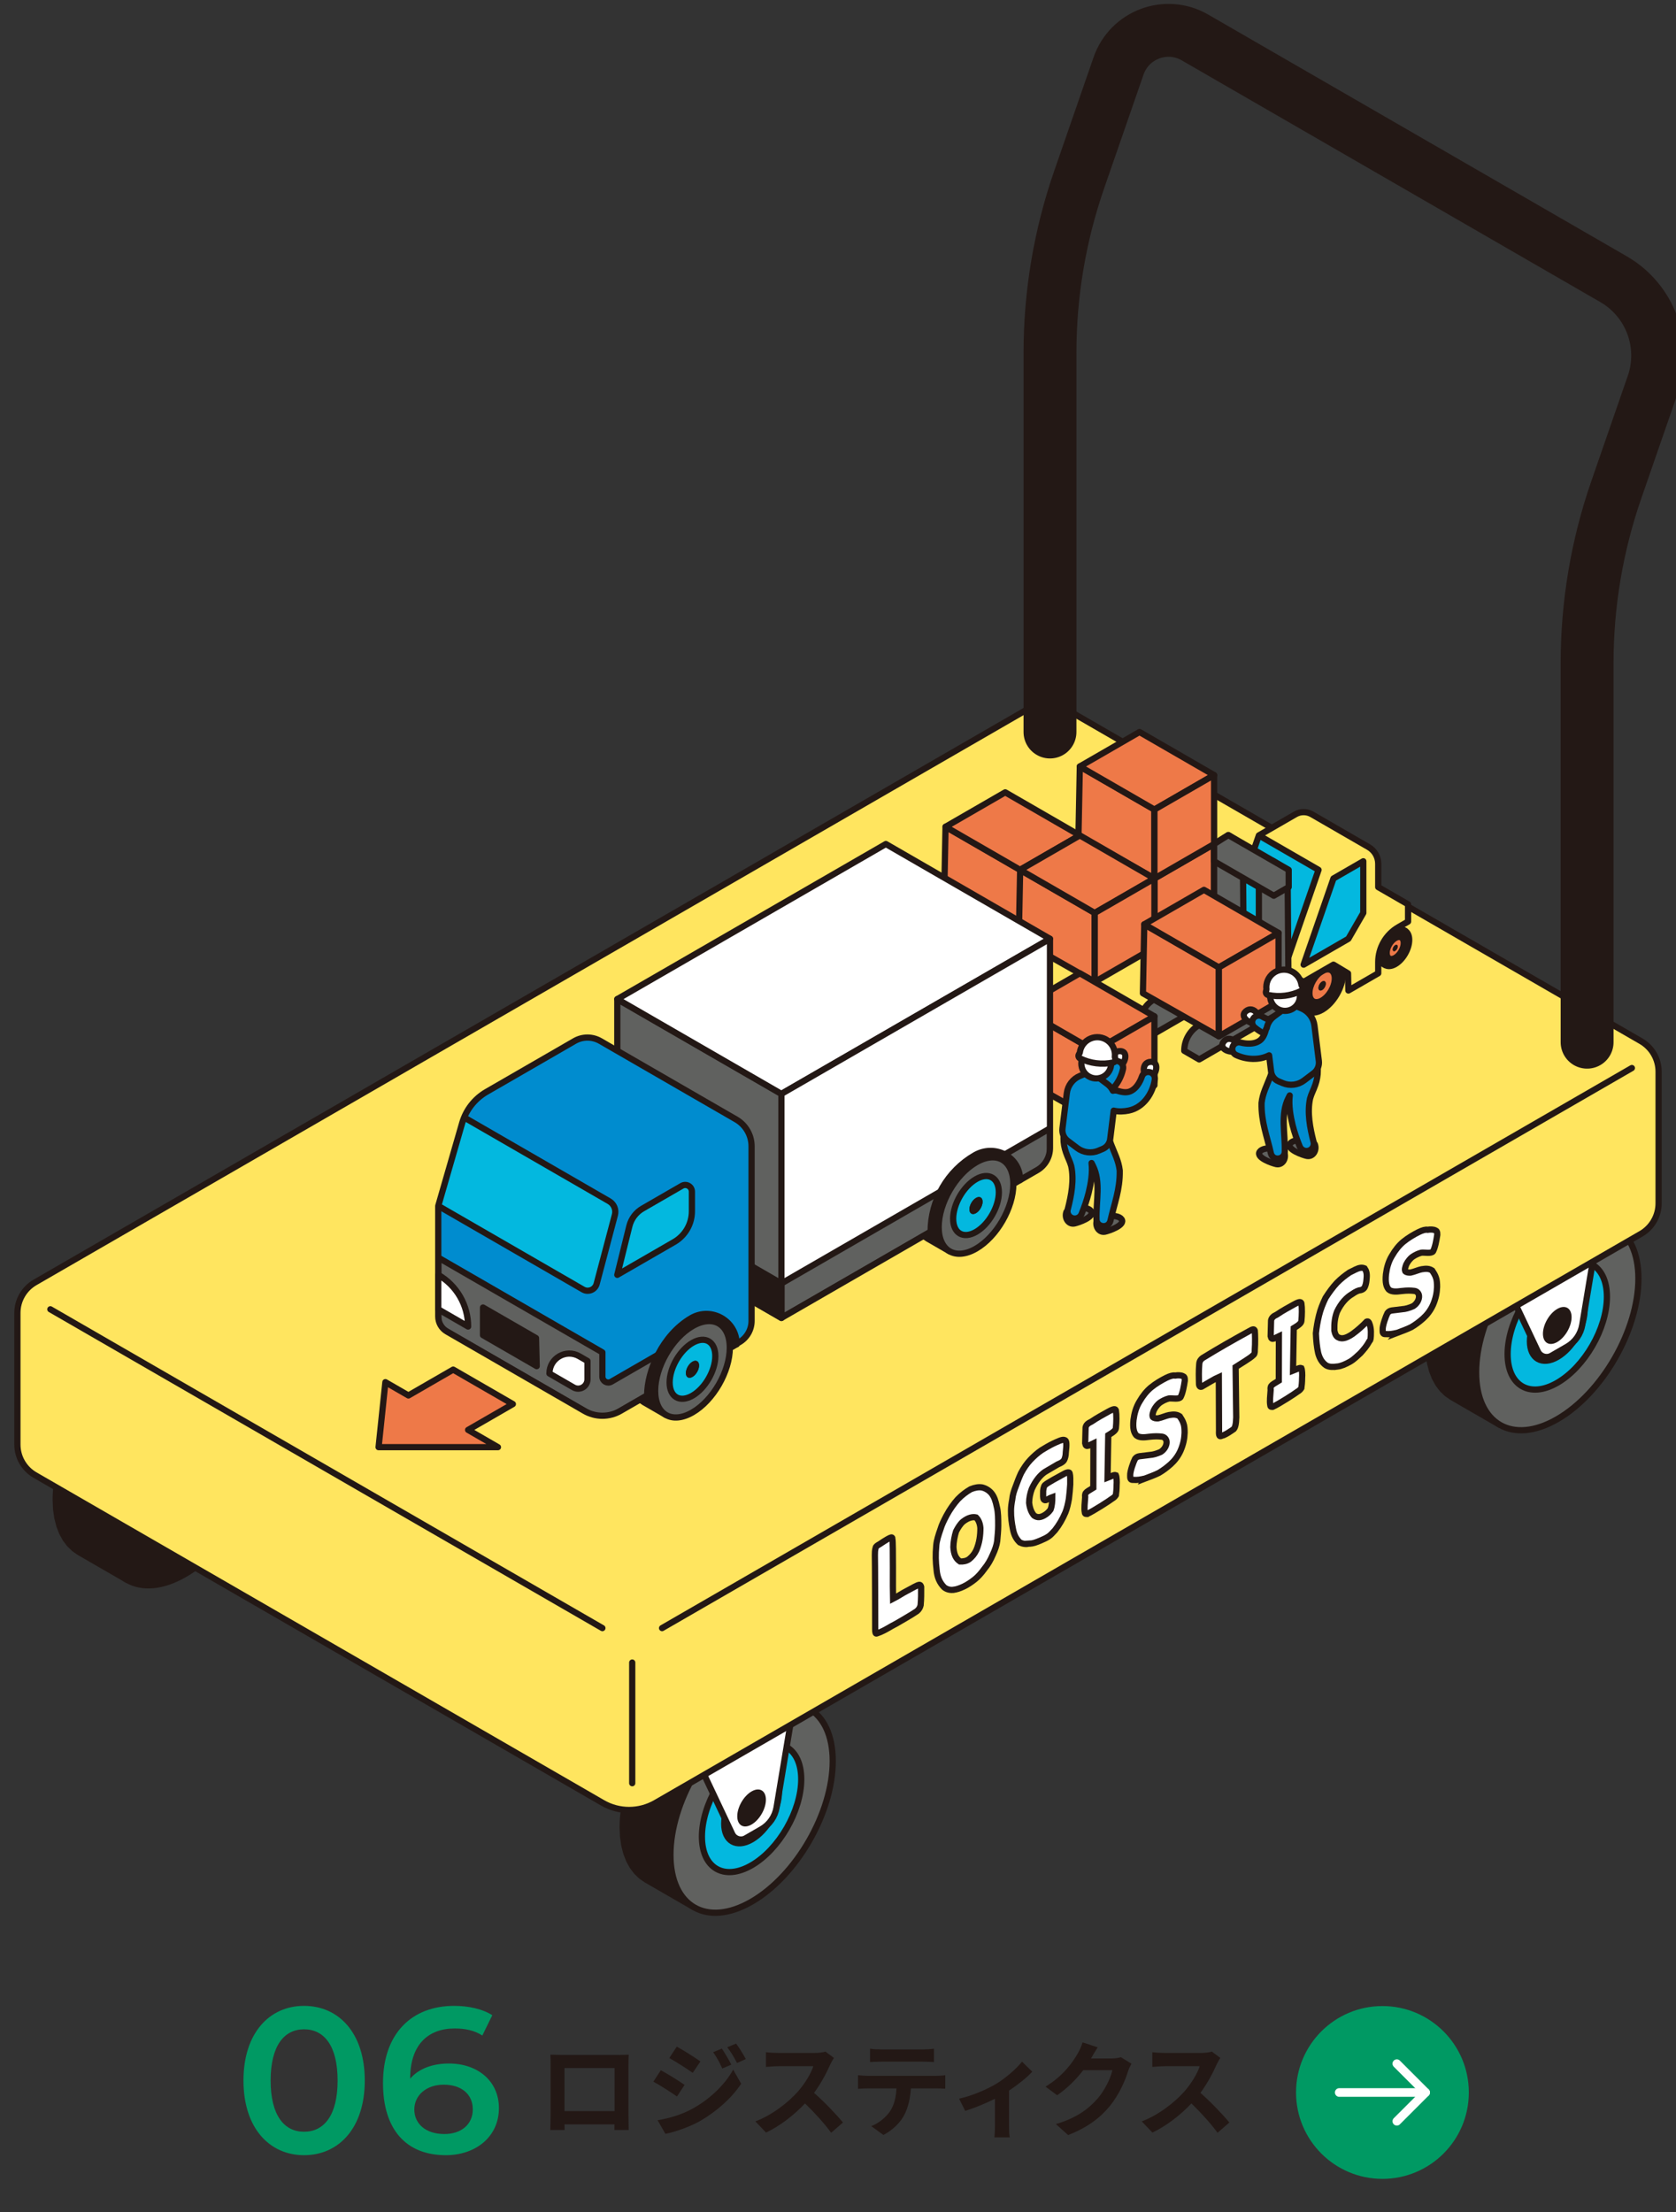 <?xml version="1.0" encoding="UTF-8"?>
<svg id="g-menu" xmlns="http://www.w3.org/2000/svg" width="388" height="512" xmlns:xlink="http://www.w3.org/1999/xlink" viewBox="0 0 388 512">
  <rect x="0" y="0" width="388" height="512" fill="#333333" stroke="none"/>
  <defs>
    <style>
      .cls-1, .cls-2, .cls-3, .cls-4, .cls-5, .cls-6, .cls-7, .cls-8, .cls-9, .cls-10, .cls-11, .cls-12, .cls-13, .cls-14, .cls-15, .cls-16, .cls-17, .cls-18, .cls-19, .cls-20, .cls-21 {
        stroke: #231815;
      }

      .cls-1, .cls-2, .cls-3, .cls-4, .cls-5, .cls-6, .cls-8, .cls-22, .cls-11, .cls-12, .cls-13, .cls-14, .cls-16, .cls-17, .cls-18, .cls-19, .cls-20, .cls-21 {
        stroke-linecap: round;
        stroke-linejoin: round;
      }

      .cls-1, .cls-2, .cls-22, .cls-11, .cls-20 {
        fill: none;
      }

      .cls-1, .cls-3, .cls-4, .cls-5, .cls-6, .cls-8, .cls-9, .cls-10, .cls-11, .cls-12, .cls-13, .cls-14, .cls-15, .cls-17, .cls-21 {
        stroke-width: 1.44px;
      }

      .cls-2, .cls-16, .cls-18, .cls-19 {
        stroke-width: 1.441px;
      }

      .cls-23 {
        clip-path: url(#clippath);
      }

      .cls-3, .cls-4, .cls-5 {
        clip-rule: evenodd;
      }

      .cls-3, .cls-24, .cls-25, .cls-21 {
        fill: #008ccf;
      }

      .cls-4, .cls-26, .cls-19 {
        fill: #ffe55f;
      }

      .cls-5, .cls-7, .cls-12, .cls-27, .cls-18 {
        fill: #fff;
      }

      .cls-6, .cls-8, .cls-9, .cls-10, .cls-11, .cls-12, .cls-28, .cls-26, .cls-27, .cls-24, .cls-13, .cls-15, .cls-17 {
        fill-rule: evenodd;
      }

      .cls-6, .cls-15 {
        fill: #03b8df;
      }

      .cls-7 {
        stroke-width: 1.44px;
      }

      .cls-8, .cls-9, .cls-14 {
        fill: #60615f;
      }

      .cls-29 {
        clip-path: url(#clippath-1);
      }

      .cls-30 {
        clip-path: url(#clippath-2);
      }

      .cls-22 {
        stroke: #fff;
        stroke-width: 2px;
      }

      .cls-9, .cls-10, .cls-15 {
        stroke-miterlimit: 10;
      }

      .cls-10, .cls-28, .cls-16, .cls-31, .cls-17 {
        fill: #231815;
      }

      .cls-28, .cls-31, .cls-32, .cls-25 {
        stroke-width: 0px;
      }

      .cls-13 {
        fill: #ee7948;
      }

      .cls-32 {
        fill: #009963;
      }

      .cls-20 {
        stroke-width: 12.242px;
      }
    </style>
    <clipPath id="clippath">
      <path class="cls-4" d="m284.523,217.302l17.27,9.972,6.908-3.989,3.373,2.023.081,3.961,6.908-3.989v-2.564c0-3.35,1.787-6.445,4.688-8.12l2.22-1.282v-3.989s-6.908-3.989-6.908-3.989v-5.387c0-1.603-.855-3.084-2.243-3.885l-13.126-7.579c-1.176-.679-2.626-.679-3.802,0l-8.461,4.885-6.908,19.944v3.989Z"/>
    </clipPath>
    <clipPath id="clippath-1">
      <path class="cls-3" d="m103.47,308.209l31.817,18.371c2.578,1.489,5.754,1.489,8.332,0l6.196-3.578h0c0-5.649,3.454-13.96,10.228-17.92h0c4.665-2.693,10.496.673,10.496,6.059v-.106s.592-.342.592-.342c1.771-1.023,2.862-2.912,2.862-4.957v-40.406c0-2.57-1.371-4.945-3.597-6.23l-31.407-18.134c-1.851-1.069-4.131-1.069-5.982,0l-20.369,11.761c-2.741,1.583-4.763,4.166-5.641,7.207l-5.54,19.192v25.599c0,1.437.767,2.765,2.011,3.484Z"/>
    </clipPath>
    <clipPath id="clippath-2">
      <path class="cls-5" d="m180.902,253.2v51.853l34.54-19.944v0c0-7.309,3.899-14.062,10.228-17.717,4.665-2.693,10.496.364,10.496,5.751v-0l3.921-2.264c1.848-1.067,2.987-3.039,2.987-5.173v-48.404l-62.173,35.898Z"/>
    </clipPath>
  </defs>
  <g>
    <g>
      <g>
        <polyline class="cls-17" points="162.937 390.41 161.97 390.995 161.016 391.632 160.074 392.31 159.149 393.036 158.24 393.801 157.348 394.609 156.478 395.455 155.622 396.335 154.791 397.25 153.981 398.199 153.194 399.174 152.432 400.179 151.697 401.209 150.985 402.262 150.304 403.337 149.653 404.432 149.031 405.546 148.44 406.671 147.882 407.815 147.357 408.967 146.87 410.129 146.417 411.3 146.003 412.473 145.625 413.653 145.289 414.829 144.995 416.009 144.743 417.185 144.532 418.356 144.367 419.517 144.247 420.673 144.175 421.816 144.151 422.945 144.247 425.109 144.532 427.099 144.995 428.909 145.625 430.538 146.417 431.979 147.357 433.222 148.44 434.269 149.653 435.109 160.71 441.493 187.278 395.476 176.221 389.092 174.885 388.462 173.439 388.048 171.89 387.859 170.248 387.892 168.522 388.159 166.722 388.663 164.858 389.413 162.937 390.41"/>
        <path class="cls-9" d="m173.994,396.794c-10.376,5.991-18.786,20.556-18.786,32.535,0,11.981,8.41,16.838,18.786,10.85,10.376-5.991,18.786-20.559,18.786-32.541,0-11.978-8.41-16.835-18.786-10.844"/>
        <path class="cls-15" d="m173.994,405.213c-6.348,3.665-11.495,12.579-11.495,19.908s5.147,10.301,11.495,6.636c6.348-3.665,11.495-12.579,11.495-19.908s-5.147-10.301-11.495-6.636Z"/>
        <path class="cls-15" d="m173.994,411.173c-3.497,2.02-6.333,6.93-6.333,10.967s2.836,5.676,6.333,3.656c3.497-2.017,6.333-6.93,6.333-10.967s-2.836-5.676-6.333-3.656"/>
        <path class="cls-28" d="m173.994,414.655c-1.831,1.059-3.317,3.629-3.317,5.745s1.486,2.971,3.317,1.915c1.831-1.056,3.317-3.629,3.317-5.745s-1.486-2.971-3.317-1.915"/>
      </g>
      <path class="cls-12" d="m172.649,425.491l3.63-2.096c1.865-1.077,3.15-2.932,3.503-5.056l4.574-27.528-24.178,13.96,9.322,19.735c.56,1.186,2.014,1.64,3.15.984Z"/>
      <path class="cls-28" d="m173.994,414.655c-1.831,1.059-3.317,3.629-3.317,5.745s1.486,2.971,3.317,1.915c1.831-1.056,3.317-3.629,3.317-5.745s-1.486-2.971-3.317-1.915"/>
    </g>
    <g>
      <g>
        <polyline class="cls-17" points="31.684 314.624 30.717 315.21 29.763 315.846 28.82 316.524 27.896 317.251 26.987 318.016 26.095 318.823 25.225 319.67 24.369 320.549 23.538 321.464 22.728 322.413 21.941 323.388 21.179 324.394 20.444 325.423 19.732 326.477 19.051 327.551 18.4 328.647 17.778 329.76 17.187 330.886 16.629 332.029 16.104 333.182 15.617 334.343 15.164 335.514 14.75 336.687 14.372 337.867 14.036 339.044 13.741 340.223 13.489 341.4 13.279 342.57 13.114 343.732 12.994 344.887 12.922 346.031 12.898 347.159 12.994 349.323 13.279 351.313 13.741 353.123 14.372 354.753 15.164 356.193 16.104 357.436 17.187 358.483 18.4 359.324 29.457 365.708 56.025 319.691 44.968 313.307 43.632 312.676 42.185 312.262 40.637 312.073 38.995 312.106 37.269 312.373 35.468 312.878 33.605 313.628 31.684 314.624"/>
        <path class="cls-10" d="m42.741,321.008c-10.376,5.991-18.786,20.556-18.786,32.535,0,11.981,8.41,16.838,18.786,10.85,10.376-5.991,18.786-20.559,18.786-32.541,0-11.978-8.41-16.835-18.786-10.844"/>
        <path class="cls-15" d="m42.741,329.427c-6.348,3.665-11.495,12.579-11.495,19.908s5.147,10.301,11.495,6.636c6.348-3.665,11.495-12.579,11.495-19.908s-5.147-10.301-11.495-6.636Z"/>
        <path class="cls-15" d="m42.741,335.388c-3.497,2.02-6.333,6.93-6.333,10.967s2.836,5.676,6.333,3.656c3.497-2.017,6.333-6.93,6.333-10.967s-2.836-5.676-6.333-3.656"/>
        <path class="cls-28" d="m42.741,338.869c-1.831,1.059-3.317,3.629-3.317,5.745s1.486,2.971,3.317,1.915c1.831-1.056,3.317-3.629,3.317-5.745s-1.486-2.971-3.317-1.915"/>
      </g>
      <path class="cls-12" d="m41.396,349.706l3.63-2.096c1.865-1.077,3.15-2.932,3.503-5.056l4.574-27.528-24.178,13.96,9.322,19.735c.56,1.186,2.014,1.64,3.15.984Z"/>
      <path class="cls-28" d="m42.741,338.869c-1.831,1.059-3.317,3.629-3.317,5.745s1.486,2.971,3.317,1.915c1.831-1.056,3.317-3.629,3.317-5.745s-1.486-2.971-3.317-1.915"/>
    </g>
    <g>
      <g>
        <polyline class="cls-17" points="349.455 278.726 348.488 279.311 347.534 279.947 346.591 280.626 345.667 281.352 344.757 282.117 343.866 282.925 342.996 283.771 342.14 284.651 341.309 285.566 340.498 286.514 339.712 287.49 338.95 288.495 338.214 289.525 337.503 290.578 336.822 291.653 336.17 292.748 335.549 293.862 334.958 294.987 334.4 296.131 333.874 297.283 333.388 298.445 332.935 299.615 332.521 300.789 332.143 301.969 331.806 303.145 331.512 304.325 331.26 305.501 331.05 306.672 330.885 307.833 330.765 308.989 330.693 310.132 330.669 311.261 330.765 313.425 331.05 315.415 331.512 317.225 332.143 318.854 332.935 320.295 333.874 321.538 334.958 322.585 336.17 323.425 347.227 329.809 373.796 283.792 362.739 277.408 361.403 276.778 359.956 276.364 358.408 276.175 356.766 276.208 355.04 276.475 353.239 276.979 351.375 277.729 349.455 278.726"/>
        <path class="cls-9" d="m360.512,285.11c-10.376,5.991-18.786,20.556-18.786,32.535,0,11.981,8.41,16.838,18.786,10.85,10.376-5.991,18.786-20.559,18.786-32.541,0-11.978-8.41-16.835-18.786-10.844"/>
        <path class="cls-15" d="m360.512,293.529c-6.348,3.665-11.495,12.579-11.495,19.908s5.147,10.301,11.495,6.636c6.348-3.665,11.495-12.579,11.495-19.908s-5.147-10.301-11.495-6.636Z"/>
        <path class="cls-15" d="m360.512,299.489c-3.497,2.02-6.333,6.93-6.333,10.967s2.836,5.676,6.333,3.656c3.497-2.017,6.333-6.93,6.333-10.967s-2.836-5.676-6.333-3.656"/>
        <path class="cls-28" d="m360.512,302.971c-1.831,1.059-3.317,3.629-3.317,5.745s1.486,2.971,3.317,1.915c1.831-1.056,3.317-3.629,3.317-5.745s-1.486-2.971-3.317-1.915"/>
      </g>
      <path class="cls-12" d="m359.167,313.807l3.63-2.096c1.865-1.077,3.15-2.932,3.503-5.056l4.574-27.528-24.178,13.96,9.322,19.735c.56,1.186,2.014,1.64,3.15.984Z"/>
      <path class="cls-28" d="m360.512,302.971c-1.831,1.059-3.317,3.629-3.317,5.745s1.486,2.971,3.317,1.915c1.831-1.056,3.317-3.629,3.317-5.745s-1.486-2.971-3.317-1.915"/>
    </g>
    <path class="cls-19" d="m4.028,303.902v30.463c0,2.916,1.555,5.61,4.081,7.068l131.413,75.878c3.788,2.187,8.455,2.187,12.243,0l228.126-131.72c2.525-1.458,4.081-4.152,4.081-7.068v-30.463c0-2.916-1.555-5.61-4.081-7.068l-133.454-77.056c-2.525-1.458-5.637-1.458-8.162,0L8.109,296.834c-2.525,1.458-4.081,4.152-4.081,7.068Z"/>
    <g>
      <polygon class="cls-13" points="218.583 207.34 236.166 217.302 236.166 201.347 218.896 191.375 218.583 207.34"/>
      <polygon class="cls-13" points="218.896 191.375 236.166 201.347 249.983 193.369 232.712 183.398 218.896 191.375"/>
      <polygon class="cls-13" points="249.983 193.369 236.166 201.347 236.166 217.302 249.983 209.324 249.983 193.369"/>
    </g>
    <line class="cls-2" x1="11.654" y1="303.059" x2="139.454" y2="376.85"/>
    <line class="cls-2" x1="146.362" y1="384.828" x2="146.362" y2="412.749"/>
    <line class="cls-2" x1="153.27" y1="376.85" x2="377.782" y2="247.217"/>
    <g>
      <path class="cls-7" d="m206.257,376.487c-1.121.648-2.171,1.254-3.315,1.612-.215.068-.334-.138-.334-.964,0-.938-.024-16.346-.071-17.174,0-.523,0-1.184.19-1.734.071-.316.382-.496.93-.812,0,0,1.694-1.17,2.481-1.487.31-.151.478-.056.453.317.215.84.071,11.801.144,13.826,1.216-.621,2.146-1.295,3.243-1.846,1.288-.689,2.386-1.322,2.768-1.378.31-.068.429.165.5.455,0,1.598.024,2.713-.119,4.255-.119.482-.357.979-.882,1.391-.572.441-4.866,2.976-5.987,3.539Z"/>
      <path class="cls-7" d="m220.618,368.005c-.764.055-1.479-.139-2.052-.607-.979-1.004-1.598-2.244-1.741-4.062-.215-1.859-.286-3.359-.071-5.687.096-1.075.5-2.355.954-3.636.357-1.17.739-1.914,1.407-3.209.764-1.432,1.718-2.754,2.623-3.772.979-1.007,1.956-1.735,2.982-2.328.978-.399,1.837-.537,2.623-.413.812.193,1.575.634,2.171,1.336.692.867.978,1.859,1.264,3.209.311,1.198.311,2.686.311,4.365,0,1.074-.143,2.424-.238,3.525-.119.895-.478,1.982-1.026,3.154-.524,1.211-1.097,2.23-1.955,3.277-.668.936-1.431,1.789-2.147,2.368-.858.688-1.717,1.267-2.6,1.693-.978.455-1.693.702-2.504.786Zm6.345-14.322c-.072-.95-.382-1.846-1.003-2.451-.763-.166-1.74-.015-3.028.977-.668.578-1.169,1.418-1.599,2.246-.334,1.019-.62,2.588-.62,3.635.096,1.652.549,2.686,1.551,3.346.62.028,1.503-.068,2.146-.578.596-.481,1.192-1.156,1.599-2.023.763-1.764.954-3.525.954-5.15Z"/>
      <path class="cls-7" d="m238.318,357.316c-.835.151-1.551.042-2.219-.29-.811-.771-1.335-1.68-1.598-3.098-.262-1.281-.477-2.782-.453-4.255,0-.854.119-1.667.286-2.562.096-1.074.405-2.024.835-3.127.382-1.047.739-1.996,1.192-2.975.668-1.238,1.359-2.244,2.171-3.098.811-.854,1.693-1.639,2.552-2.218,2.004-1.239,2.672-1.515,3.411-1.858,1.336-.606,1.741-.675,2.146-.414.215.18.334.744.096,2.81,0,.634-.167,1.337-.405,1.749-.286.496-1.098.826-1.432.965l-2.981,1.748c-1.121.758-2.218,2.107-3.053,3.939-.382,1.019-.62,2.147-.62,3.222.143,1.294.548,2.272,1.145,2.948.787.563,1.599.48,2.695-.263.334-.247.668-.496,1.121-1.115.334-.854.405-1.997.405-2.878-1.025.371-1.526.881-1.812.66-.286-.165-.334-.385-.311-1.611-.047-.66.144-1.57.406-1.832.644-.591,3.411-2.051,4.222-2.492.62-.385,1.384-.66,1.503-.289.19.689.143,1.516.143,2.59-.071,1.115-.143,2.093-.31,3.373-.191,1.103-.454,2.272-.812,3.141-.667,1.569-1.454,2.904-2.408,4.117-.573.605-1.003,1.129-1.503,1.446-.501.344-1.169.646-1.885.95-1.025.426-1.693.674-2.528.716Z"/>
      <path class="cls-7" d="m251.677,350.429c-.239,0-.501.041-.525-.302-.214-1.062,0-2.287.071-3.623-.047-.248-.047-.688.167-.949.263-.345.597-.482,1.718-1.185l.023-10.287-1.12.536c-.454.152-.669.057-.788-.536l.096-3.663c.119-.647.62-1.02,1.336-1.35,1.24-.854,2.838-1.722,3.912-2.314,1.312-.729,1.646-.675,1.765-.303.167,1.033.144,2.755,0,4.104-.048.496-.524.909-1.765,1.653l-.168,9.846c.979-.371,1.551-.757,1.933-.593.167.373.239,1.488.167,2.355,0,.827-.096,1.818-.167,2.244-.167.264-.382.553-.906.855-.453.371-4.365,2.905-5.748,3.511Z"/>
      <path class="cls-7" d="m265.035,342.249c-1.072.234-1.646.371-2.79.289-.524.027-.62-.303-.597-1.005-.071-.923.764-3.194,1.121-3.87.263-.344.573-.523,1.026-.592.835-.097,1.621-.192,2.361-.289.786-.041,1.693-.316,2.576-.717,1.001-.66,1.383-1.68,1.335-2.313,0-.522-.405-1.144-1.097-1.212-.931-.096-1.55-.124-3.029.041-1.026.152-2.194.222-2.862-.33-.596-.675-.859-1.652-.668-3.58.191-1.488.597-2.961,1.384-4.242.786-1.363,1.669-2.451,2.647-3.264,1.098-.908,2.505-1.721,3.529-2.23.907-.441,1.575-.633,2.076-.537.644-.096,1.288-.11,1.812.138.286.11.453.317.429,1.02-.215,1.418-.477,2.864-.978,3.842-.215.289-.715.33-1.192.33-.572.001-1.098-.082-1.526-.026-.716.192-1.432.522-2.124,1.005-.404.317-.978.95-1.358,1.722-.238.633-.406,1.17-.215,1.584.286.274.739.316,1.216.289.907-.193,1.909-.662,2.576-.771,1.098-.193,1.79-.125,2.434.303.31.482.668,1.019.858,1.625.215.51.263,1.391.263,2.161-.048,1.433-.311,2.687-.931,4.146-.596,1.336-1.431,2.368-2.29,3.141-.882.785-1.765,1.459-2.767,2.037-1.002.496-2.099.881-3.221,1.309Z"/>
      <path class="cls-7" d="m282.807,332.346c-.43.221-.668.109-.597-1.17l-.048-12.449c-.715.303-3.029,1.693-4.007,2.258-.238.082-.525-.055-.572-.551-.048-1.598-.096-3.029.047-4.709.049-.717.406-1.116.788-1.391,3.744-2.301,6.94-4.118,10.733-6.197.811-.469,1.169-.621,1.336-.139.071.676.119,2.934,0,4.462.023.647-.072,1.034-.406,1.254-.548.592-2.958,2.011-4.031,2.713l.144,11.649c-.048,1.625-.238,2.287-.572,2.7-.501.344-1.86,1.349-2.814,1.569Z"/>
      <path class="cls-7" d="m294.616,325.639c-.238,0-.501.041-.525-.303-.214-1.061,0-2.286.072-3.623-.048-.248-.048-.688.166-.949.264-.344.598-.482,1.718-1.184l.023-10.287-1.12.536c-.453.151-.668.056-.787-.536l.095-3.664c.12-.646.62-1.02,1.336-1.35,1.24-.854,2.838-1.721,3.912-2.314,1.312-.729,1.646-.674,1.766-.302.166,1.032.143,2.755,0,4.104-.049.495-.525.909-1.766,1.653l-.167,9.846c.978-.371,1.55-.757,1.933-.593.166.372.238,1.487.166,2.354,0,.828-.096,1.818-.166,2.245-.168.263-.383.552-.907.854-.453.372-4.364,2.906-5.748,3.512Z"/>
      <path class="cls-7" d="m309.573,316.315c-1.003.111-1.813.166-2.576-.275-.931-.647-1.503-1.584-1.837-2.851-.31-1.391-.454-2.851-.524-4.572.143-1.376.381-2.753.715-4.104.334-1.405.883-2.769,1.526-4.104.812-1.267,1.67-2.451,2.601-3.455,1.002-1.02,1.932-1.723,2.934-2.41l1.407-.703c.883-.427,1.503-.51,2.099-.248.358.51.55,1.143.478,2.094-.072.867-.096,1.432-.43,2.203-.119.289-.453.593-.835.703-.787.096-1.288.385-2.123.949-1.264.73-2.527,2.065-3.482,4.076-.501,1.309-.667,2.699-.62,4.353.144.716.382,1.405,1.003,1.624.953.496,2.193-.109,3.291-.881,1.145-.826,2.242-1.817,3.196-2.81.167-.067.357-.069.501.18.405.895.524,1.735.453,3.099-.072.537.023.895-.311,1.225-.716,1.295-1.359,1.97-2.099,2.81-.764.688-1.526,1.46-2.337,1.928-1.122.647-2.123,1.061-3.029,1.171Z"/>
      <path class="cls-7" d="m323.48,308.507c-1.073.234-1.646.371-2.791.289-.524.027-.62-.303-.597-1.006-.071-.922.764-3.194,1.121-3.869.263-.344.573-.523,1.026-.593.835-.097,1.621-.192,2.361-.289.786-.041,1.693-.316,2.576-.716,1.001-.661,1.384-1.681,1.335-2.314,0-.521-.405-1.143-1.097-1.211-.931-.097-1.55-.125-3.029.041-1.026.152-2.194.221-2.862-.33-.597-.675-.859-1.652-.668-3.581.191-1.487.597-2.96,1.384-4.241.786-1.363,1.669-2.451,2.647-3.264,1.098-.909,2.505-1.722,3.529-2.23.907-.441,1.575-.634,2.076-.537.644-.096,1.288-.111,1.812.137.286.11.453.318.429,1.02-.215,1.418-.477,2.865-.978,3.842-.215.289-.715.33-1.192.33-.572.001-1.098-.082-1.526-.026-.716.192-1.432.522-2.124,1.005-.404.317-.978.951-1.358,1.722-.238.633-.406,1.171-.215,1.584.286.274.739.316,1.216.289.907-.193,1.909-.661,2.576-.771,1.098-.193,1.79-.124,2.434.304.31.481.668,1.018.858,1.624.215.51.263,1.392.263,2.161-.048,1.434-.311,2.687-.931,4.146-.596,1.335-1.431,2.367-2.29,3.141-.882.784-1.765,1.459-2.767,2.037-1.002.496-2.099.881-3.22,1.309Z"/>
    </g>
    <path class="cls-20" d="m243.075,169.437v-87.746c0-13.639,2.279-27.182,6.743-40.069l9.129-26.356c2.517-7.266,11.03-10.44,17.69-6.595l96.915,55.959c8.471,4.891,12.279,15.105,9.077,24.348l-8.466,24.441c-4.464,12.888-6.743,26.431-6.743,40.069v87.746"/>
    <g>
      <polygon class="cls-13" points="249.669 209.334 267.253 219.296 267.253 203.341 249.983 193.369 249.669 209.334"/>
      <polygon class="cls-13" points="249.983 193.369 267.253 203.341 281.069 195.364 263.799 185.392 249.983 193.369"/>
      <polygon class="cls-13" points="281.069 195.364 267.253 203.341 267.253 219.296 281.069 211.319 281.069 195.364"/>
    </g>
    <g>
      <polygon class="cls-13" points="249.669 193.379 267.253 203.341 267.253 187.386 249.983 177.415 249.669 193.379"/>
      <polygon class="cls-13" points="249.983 177.415 267.253 187.386 281.069 179.409 263.799 169.437 249.983 177.415"/>
      <polygon class="cls-13" points="281.069 179.409 267.253 187.386 267.253 203.341 281.069 195.364 281.069 179.409"/>
    </g>
    <g>
      <polygon class="cls-13" points="235.853 217.311 253.437 227.274 253.437 211.319 236.167 201.347 235.853 217.311"/>
      <polygon class="cls-13" points="236.167 201.347 253.437 211.319 267.253 203.341 249.983 193.369 236.167 201.347"/>
      <polygon class="cls-13" points="267.253 203.341 253.437 211.319 253.437 227.274 267.253 219.296 267.253 203.341"/>
    </g>
    <g>
      <g>
        <g>
          <polyline class="cls-17" points="303.246 220.993 302.998 221.143 302.754 221.306 302.513 221.479 302.276 221.665 302.044 221.861 301.816 222.068 301.593 222.284 301.374 222.509 301.161 222.743 300.954 222.986 300.753 223.236 300.558 223.493 300.37 223.756 300.188 224.026 300.013 224.301 299.847 224.581 299.688 224.866 299.536 225.154 299.394 225.447 299.259 225.741 299.135 226.039 299.019 226.338 298.913 226.638 298.816 226.94 298.73 227.241 298.655 227.543 298.59 227.844 298.537 228.144 298.494 228.441 298.464 228.736 298.445 229.029 298.439 229.318 298.464 229.871 298.537 230.381 298.655 230.844 298.816 231.261 299.019 231.629 299.259 231.947 299.536 232.215 299.847 232.43 302.676 234.064 309.474 222.29 306.645 220.656 306.303 220.495 305.933 220.389 305.536 220.341 305.116 220.349 304.675 220.417 304.214 220.546 303.737 220.738 303.246 220.993"/>
          <path class="cls-17" d="m306.075,222.627c-2.655,1.533-4.807,5.26-4.807,8.324,0,3.066,2.152,4.308,4.807,2.776,2.655-1.533,4.807-5.26,4.807-8.326,0-3.065-2.152-4.307-4.807-2.775"/>
          <path class="cls-13" d="m306.075,224.781c-1.624.938-2.941,3.218-2.941,5.094s1.317,2.636,2.941,1.698,2.941-3.218,2.941-5.094-1.317-2.636-2.941-1.698Z"/>
          <path class="cls-28" d="m306.075,227.197c-.468.271-.849.928-.849,1.47s.38.76.849.49c.468-.27.849-.928.849-1.47s-.38-.76-.849-.49"/>
        </g>
        <path class="cls-28" d="m306.075,227.197c-.468.271-.849.928-.849,1.47s.38.76.849.49c.468-.27.849-.928.849-1.47s-.38-.76-.849-.49"/>
      </g>
      <g>
        <g>
          <polyline class="cls-17" points="321.091 214.591 320.924 214.692 320.759 214.802 320.597 214.918 320.438 215.044 320.281 215.176 320.127 215.315 319.977 215.461 319.83 215.612 319.686 215.77 319.547 215.934 319.411 216.102 319.28 216.275 319.153 216.452 319.03 216.634 318.913 216.819 318.801 217.008 318.694 217.2 318.592 217.394 318.496 217.591 318.405 217.79 318.321 217.99 318.243 218.192 318.172 218.394 318.106 218.597 318.049 218.8 317.998 219.004 317.954 219.206 317.918 219.408 317.89 219.608 317.869 219.808 317.857 220.005 317.852 220.199 317.869 220.572 317.918 220.915 317.998 221.227 318.106 221.508 318.243 221.756 318.405 221.971 318.592 222.151 318.801 222.296 320.707 223.396 325.286 215.464 323.38 214.364 323.15 214.255 322.901 214.184 322.634 214.151 322.351 214.157 322.053 214.203 321.743 214.29 321.422 214.419 321.091 214.591"/>
          <path class="cls-17" d="m322.997,215.691c-1.789,1.033-3.238,3.543-3.238,5.608,0,2.065,1.45,2.902,3.238,1.87,1.789-1.033,3.238-3.544,3.238-5.609,0-2.065-1.45-2.902-3.238-1.869"/>
          <path class="cls-13" d="m322.997,217.143c-1.094.632-1.981,2.168-1.981,3.432s.887,1.776,1.981,1.144,1.981-2.168,1.981-3.432-.887-1.776-1.981-1.144Z"/>
          <path class="cls-28" d="m322.997,218.77c-.316.183-.572.625-.572.99s.256.512.572.33c.316-.182.572-.625.572-.99s-.256-.512-.572-.33"/>
        </g>
        <path class="cls-28" d="m322.997,218.77c-.316.183-.572.625-.572.99s.256.512.572.33c.316-.182.572-.625.572-.99s-.256-.512-.572-.33"/>
      </g>
      <g>
        <path class="cls-26" d="m284.523,217.302l17.27,9.972,6.908-3.989,3.373,2.023.081,3.961,6.908-3.989v-2.564c0-3.35,1.787-6.445,4.688-8.12l2.22-1.282v-3.989s-6.908-3.989-6.908-3.989v-5.387c0-1.603-.855-3.084-2.243-3.885l-13.126-7.579c-1.176-.679-2.626-.679-3.802,0l-8.461,4.885-6.908,19.944v3.989Z"/>
        <g class="cls-23">
          <polygon class="cls-6" points="287.977 191.375 305.247 201.347 298.339 221.29 281.069 211.319 287.977 191.375"/>
        </g>
        <path class="cls-11" d="m284.523,217.302l17.27,9.972,6.908-3.989,3.373,2.023.081,3.961,6.908-3.989v-2.564c0-3.35,1.787-6.445,4.688-8.12l2.22-1.282v-3.989s-6.908-3.989-6.908-3.989v-5.387c0-1.603-.855-3.084-2.243-3.885l-13.126-7.579c-1.176-.679-2.626-.679-3.802,0l-8.461,4.885-6.908,19.944v3.989Z"/>
      </g>
      <polygon class="cls-6" points="312.155 217.302 301.793 223.285 308.701 203.341 315.609 199.352 315.609 211.319 312.155 217.302"/>
      <polygon class="cls-8" points="284.358 193.293 287.709 195.368 287.977 227.273 284.523 229.268 281.069 227.273 281.069 195.364 284.358 193.293"/>
      <polygon class="cls-8" points="287.977 223.285 298.339 229.268 298.339 233.257 294.885 235.251 284.523 229.268 284.523 225.279 287.977 223.285"/>
      <polygon class="cls-8" points="294.72 199.276 298.072 201.351 298.339 233.257 294.885 235.251 291.431 233.257 291.431 201.347 294.72 199.276"/>
      <polygon class="cls-8" points="284.358 193.293 298.339 201.347 298.339 205.336 294.885 207.33 281.069 199.352 281.069 195.364 284.358 193.293"/>
      <path class="cls-8" d="m291.431,229.268l3.454,1.994,3.554-1.944-.1,3.939-20.724,11.966-3.454-1.994h0c0-2.468,1.317-4.749,3.454-5.983l13.816-7.977Z"/>
      <path class="cls-8" d="m281.069,223.285l3.454,1.994v3.989s-17.27,9.972-17.27,9.972l-3.454-1.994h0c0-2.468,1.317-4.749,3.454-5.983l13.816-7.977Z"/>
      <line class="cls-14" x1="281.605" y1="238.93" x2="292.625" y2="232.567"/>
      <line class="cls-14" x1="270.792" y1="233.208" x2="281.812" y2="226.844"/>
    </g>
    <g>
      <polygon class="cls-13" points="264.588 229.914 282.172 239.876 282.172 223.922 264.902 213.95 264.588 229.914"/>
      <polygon class="cls-13" points="264.902 213.95 282.172 223.922 295.988 215.944 278.718 205.972 264.902 213.95"/>
      <polygon class="cls-13" points="295.988 215.944 282.172 223.922 282.172 239.876 295.988 231.899 295.988 215.944"/>
    </g>
    <g>
      <polygon class="cls-13" points="235.853 249.221 253.437 259.183 253.437 243.228 236.166 233.257 235.853 249.221"/>
      <polygon class="cls-13" points="236.166 233.257 253.437 243.228 267.253 235.251 249.983 225.279 236.166 233.257"/>
      <polygon class="cls-13" points="267.253 235.251 253.437 243.228 253.437 259.183 267.253 251.206 267.253 235.251"/>
    </g>
    <g>
      <polygon class="cls-8" points="142.908 231.262 142.908 283.115 180.902 305.053 180.902 253.2 142.908 231.262"/>
      <polygon class="cls-17" points="142.908 275.138 142.908 283.115 180.902 305.053 180.902 297.076 142.908 275.138"/>
      <g>
        <path class="cls-17" d="m170.54,311.142c0-5.386-5.831-12.694-10.496-10h-0c-6.329,3.655-10.228,14.552-10.228,21.861l20.724-11.861Z"/>
        <g>
          <g>
            <polyline class="cls-17" points="155.223 304.025 154.778 304.295 154.339 304.587 153.905 304.9 153.48 305.234 153.062 305.586 152.651 305.957 152.251 306.347 151.857 306.751 151.475 307.173 151.102 307.609 150.74 308.058 150.389 308.521 150.051 308.994 149.724 309.479 149.41 309.973 149.111 310.477 148.825 310.99 148.553 311.508 148.296 312.034 148.054 312.564 147.83 313.098 147.622 313.637 147.431 314.177 147.257 314.72 147.103 315.261 146.967 315.804 146.851 316.345 146.755 316.884 146.679 317.418 146.623 317.95 146.59 318.476 146.579 318.995 146.623 319.991 146.755 320.907 146.967 321.739 147.257 322.489 147.622 323.152 148.054 323.724 148.553 324.206 149.111 324.592 154.198 327.53 166.423 306.357 161.335 303.419 160.72 303.129 160.055 302.939 159.342 302.852 158.587 302.867 157.793 302.99 156.964 303.222 156.107 303.567 155.223 304.025"/>
            <path class="cls-8" d="m160.31,306.963c-4.774,2.756-8.644,9.458-8.644,14.97,0,5.513,3.87,7.747,8.644,4.992,4.774-2.756,8.644-9.46,8.644-14.973,0-5.511-3.87-7.746-8.644-4.989"/>
            <path class="cls-6" d="m160.31,310.836c-2.921,1.686-5.289,5.788-5.289,9.16s2.368,4.74,5.289,3.053c2.921-1.686,5.289-5.788,5.289-9.16s-2.368-4.74-5.289-3.053Z"/>
            <path class="cls-28" d="m160.31,315.181c-.842.487-1.526,1.67-1.526,2.643s.684,1.367,1.526.881c.842-.486,1.526-1.67,1.526-2.643s-.684-1.367-1.526-.881"/>
          </g>
          <path class="cls-28" d="m160.31,315.181c-.842.487-1.526,1.67-1.526,2.643s.684,1.367,1.526.881c.842-.486,1.526-1.67,1.526-2.643s-.684-1.367-1.526-.881"/>
        </g>
        <g>
          <path class="cls-24" d="m103.47,308.209l31.817,18.371c2.578,1.489,5.754,1.489,8.332,0l6.196-3.578h0c0-5.649,3.454-13.96,10.228-17.92h0c4.665-2.693,10.496.673,10.496,6.059v-.106s.592-.342.592-.342c1.771-1.023,2.862-2.912,2.862-4.957v-40.406c0-2.57-1.371-4.945-3.597-6.23l-31.407-18.134c-1.851-1.069-4.131-1.069-5.982,0l-20.369,11.761c-2.741,1.583-4.763,4.166-5.641,7.207l-5.54,19.192v25.599c0,1.437.767,2.765,2.011,3.484Z"/>
          <g class="cls-29">
            <path class="cls-6" d="m104.913,257.189l36.109,20.849c1.113.642,1.657,1.951,1.328,3.193l-4.22,15.929c-.364,1.372-1.932,2.025-3.161,1.315l-36.963-21.343,6.908-19.944Z"/>
            <path class="cls-8" d="m156.724,319.014v-7.977s-15.221,8.789-15.221,8.789c-.911.526-2.049-.131-2.049-1.183v-5.612s-37.994-21.938-37.994-21.938v15.955s37.994,21.938,37.994,21.938l17.27-9.972Z"/>
          </g>
          <path class="cls-11" d="m103.47,308.209l31.817,18.371c2.578,1.489,5.754,1.489,8.332,0l6.196-3.578h0c0-5.649,3.454-13.96,10.228-17.92h0c4.665-2.693,10.496.673,10.496,6.059v-.106s.592-.342.592-.342c1.771-1.023,2.862-2.912,2.862-4.957v-40.406c0-2.57-1.371-4.945-3.597-6.23l-31.407-18.134c-1.851-1.069-4.131-1.069-5.982,0l-20.369,11.761c-2.741,1.583-4.763,4.166-5.641,7.207l-5.54,19.192v25.599c0,1.437.767,2.765,2.011,3.484Z"/>
        </g>
        <path class="cls-6" d="m142.908,295.082l2.787-11.264c.426-1.723,1.536-3.198,3.073-4.086l9.084-5.245c1.034-.597,2.327.149,2.327,1.343v4.544c0,2.93-1.563,5.638-4.101,7.103l-13.17,7.604Z"/>
        <path class="cls-18" d="m101.459,295.082v7.977s6.908,3.989,6.908,3.989v-.001c0-4.936-2.633-9.497-6.908-11.966h0Z"/>
        <path class="cls-18" d="m127.195,317.919h0s5.573,3.218,5.573,3.218c1.436.829,3.232-.207,3.232-1.866v-4.246s-1.896-1.095-1.896-1.095c-3.07-1.773-6.909.443-6.909,3.988Z"/>
        <polygon class="cls-16" points="111.821 302.647 111.821 309.042 124.248 316.217 124.087 309.722 111.821 302.647"/>
      </g>
      <polygon class="cls-12" points="142.908 231.262 180.902 253.2 243.075 217.302 205.08 195.364 142.908 231.262"/>
      <path class="cls-17" d="m215.442,285.11v-4.144c0-7.309,3.899-14.062,10.228-17.717h0c4.665-2.693,10.496.673,10.496,6.059v3.835s-20.724,11.966-20.724,11.966Z"/>
      <g>
        <g>
          <polyline class="cls-17" points="220.862 266.126 220.417 266.395 219.978 266.688 219.544 267 219.119 267.334 218.7 267.686 218.29 268.058 217.89 268.447 217.496 268.852 217.114 269.273 216.741 269.709 216.379 270.158 216.028 270.621 215.69 271.094 215.363 271.579 215.049 272.074 214.749 272.578 214.464 273.09 214.191 273.608 213.935 274.134 213.693 274.664 213.469 275.199 213.261 275.737 213.07 276.277 212.896 276.82 212.741 277.361 212.606 277.904 212.49 278.445 212.393 278.984 212.317 279.518 212.262 280.05 212.229 280.576 212.218 281.095 212.262 282.091 212.393 283.007 212.606 283.839 212.896 284.589 213.261 285.252 213.693 285.824 214.191 286.306 214.749 286.693 219.837 289.63 232.061 268.457 226.974 265.519 226.359 265.229 225.694 265.039 224.981 264.952 224.226 264.967 223.432 265.09 222.603 265.322 221.745 265.667 220.862 266.126"/>
          <path class="cls-8" d="m225.949,269.063c-4.774,2.756-8.644,9.458-8.644,14.97,0,5.513,3.87,7.747,8.644,4.992,4.774-2.756,8.644-9.46,8.644-14.973,0-5.511-3.87-7.746-8.644-4.989"/>
          <path class="cls-6" d="m225.949,272.937c-2.921,1.686-5.289,5.788-5.289,9.16s2.368,4.74,5.289,3.053c2.921-1.686,5.289-5.788,5.289-9.16s-2.368-4.74-5.289-3.053Z"/>
          <path class="cls-28" d="m225.949,277.281c-.842.487-1.526,1.67-1.526,2.643s.684,1.367,1.526.881c.842-.486,1.526-1.67,1.526-2.643s-.684-1.367-1.526-.881"/>
        </g>
        <path class="cls-28" d="m225.949,277.281c-.842.487-1.526,1.67-1.526,2.643s.684,1.367,1.526.881c.842-.486,1.526-1.67,1.526-2.643s-.684-1.367-1.526-.881"/>
      </g>
      <g>
        <path class="cls-27" d="m180.902,253.2v51.853l34.54-19.944v0c0-7.309,3.899-14.062,10.228-17.717,4.665-2.693,10.496.364,10.496,5.751v-0l3.921-2.264c1.848-1.067,2.987-3.039,2.987-5.173v-48.404l-62.173,35.898Z"/>
        <g class="cls-30">
          <polygon class="cls-8" points="180.902 297.076 180.902 305.053 243.075 269.155 243.075 261.178 180.902 297.076"/>
        </g>
        <path class="cls-11" d="m180.902,253.2v51.853l34.54-19.944v0c0-7.309,3.899-14.062,10.228-17.717,4.665-2.693,10.496.364,10.496,5.751v-0l3.921-2.264c1.848-1.067,2.987-3.039,2.987-5.173v-48.404l-62.173,35.898Z"/>
      </g>
    </g>
    <polygon class="cls-13" points="104.913 317.02 118.729 324.997 108.367 330.98 115.275 334.969 87.643 334.969 89.219 319.924 94.551 323.003 104.913 317.02"/>
    <g>
      <path class="cls-12" d="m288.414,234.076c1.846-1.553,3.806,1.554,2.771,2.536-1.035.981-4.515-1.068-2.771-2.536Z"/>
      <path class="cls-21" d="m290.44,237.799c2.443,2.109,6.194,3.178,9.223,1.494,1.963-1.071,4.645-3.524,2.378-5.582-1.003-.829-2.488-.689-3.317.314-.684,1.107-1.447,2.056-2.686,2.225-1.106.2-2.54-.195-3.808-.947-.732-.454-1.698-.218-2.136.523-.392.662-.231,1.498.345,1.973h0Z"/>
      <path class="cls-8" d="m297.313,266.761c.536,1.354-.419,2.992-1.855,2.693-.853-.178-4.787-1.496-3.83-2.872.957-1.376,5.316-.752,5.685.18Z"/>
      <path class="cls-8" d="m304.382,264.859c.536,1.354-.419,2.992-1.855,2.693-.853-.178-4.787-1.496-3.83-2.872.957-1.376,5.316-.752,5.685.18Z"/>
      <g>
        <path class="cls-25" d="m304.511,251.07c.336-.968.576-2.139.557-3.277-.006-1.149-.212-2.231-.5-3.226-.422-1.465-1.953-2.311-3.418-1.889-.144.042-.278.102-.409.164-1.577-1.52-4.73-1.26-5.354,1.67-.308,1.642-.74,3.193-1.356,4.776-.733,1.923-1.734,3.78-1.979,6.003-.089,4.42,1.267,7.669,2.16,11.666.492,1.865,3.227,1.498,3.218-.42.115-4.176-1.047-8.65.836-12.37.099-.194.205-.404.307-.606-.271,2.301.153,4.738.662,6.843.428,1.719,1.003,3.368,1.66,4.97.355.865,1.343,1.278,2.208.923.806-.33,1.219-1.213.985-2.029-.831-3.222-1.496-6.784-.803-9.998.305-1.126.752-1.824,1.225-3.199Z"/>
        <path class="cls-1" d="m304.511,251.07c.336-.968.576-2.139.557-3.277-.006-1.149-.212-2.231-.5-3.226-.422-1.465-1.953-2.311-3.418-1.889-.144.042-.278.102-.409.164-1.577-1.52-4.73-1.26-5.354,1.67-.308,1.642-.74,3.193-1.356,4.776-.733,1.923-1.734,3.78-1.979,6.003-.089,4.42,1.267,7.669,2.16,11.666.492,1.865,3.227,1.498,3.218-.42.115-4.176-1.047-8.65.836-12.37.099-.194.205-.404.307-.606-.271,2.301.153,4.738.662,6.843.428,1.719,1.003,3.368,1.66,4.97.355.865,1.343,1.278,2.208.923.806-.33,1.219-1.213.985-2.029-.831-3.222-1.496-6.784-.803-9.998.305-1.126.752-1.824,1.225-3.199Z"/>
      </g>
      <path class="cls-12" d="m283.208,241.22c1.333-2.011,4.09.417,3.374,1.65s-4.633.249-3.374-1.65Z"/>
      <g>
        <path class="cls-25" d="m304.301,237.386c-.22-1.78-1.381-3.304-3.038-3.989l-2.448-1.011-3.876,2.888c-.89.664-1.476,1.627-1.687,2.685-.06.098-.121.194-.167.303-.344,1.255-.808,2.381-1.949,2.892-1.005.504-2.492.53-3.92.166-.83-.229-1.69.27-1.901,1.105-.19.746.201,1.503.888,1.795,2.332,1.059,5.268,1.251,7.596.052l.463,3.741c.125,1.012.781,1.881,1.72,2.279l.978.414c1.633.692,3.512.459,4.927-.61l2.225-1.68c.88-.664,1.338-1.747,1.203-2.841l-1.013-8.19Z"/>
        <path class="cls-1" d="m304.301,237.386c-.22-1.78-1.381-3.304-3.038-3.989l-2.448-1.011-3.876,2.888c-.89.664-1.476,1.627-1.687,2.685-.06.098-.121.194-.167.303-.344,1.255-.808,2.381-1.949,2.892-1.005.504-2.492.53-3.92.166-.83-.229-1.69.27-1.901,1.105-.19.746.201,1.503.888,1.795,2.332,1.059,5.268,1.251,7.596.052l.463,3.741c.125,1.012.781,1.881,1.72,2.279l.978.414c1.633.692,3.512.459,4.927-.61l2.225-1.68c.88-.664,1.338-1.747,1.203-2.841l-1.013-8.19Z"/>
      </g>
      <path class="cls-12" d="m298.589,225.372h0c-1.136-.481-2.443-.32-3.428.424h0c-.985.744-1.498,1.956-1.347,3.181l.245,1.98c.151,1.225.945,2.275,2.081,2.757h0c1.136.481,2.443.32,3.428-.424h0c.985-.744,1.498-1.956,1.347-3.181l-.245-1.98c-.151-1.225-.945-2.275-2.081-2.757Z"/>
      <path class="cls-12" d="m293.07,229.499l.118-.478c-.179-1.449.428-2.883,1.593-3.763h0c1.165-.88,2.711-1.071,4.056-.502h0c1.344.569,2.283,1.813,2.462,3.261l.231.434c.174.328.043.735-.29.898l-.01.005c-2.375,1.165-5.073,1.498-7.66.944h0c-.363-.078-.589-.44-.5-.8Z"/>
    </g>
    <g>
      <path class="cls-12" d="m259.373,243.303c-2.408-.145-2.127,3.518-.711,3.688s2.986-3.551.711-3.688Z"/>
      <path class="cls-21" d="m259.969,247.499c-.702,3.15-3.075,6.246-6.51,6.702-2.214.312-5.831-.057-5.239-3.06.31-1.264,1.585-2.037,2.849-1.727,1.209.48,2.388.786,3.483.183,1.007-.5,1.922-1.673,2.491-3.032.316-.801,1.232-1.188,2.026-.854.71.297,1.08,1.064.9,1.789h0Z"/>
      <path class="cls-8" d="m253.963,282.399c-.536,1.354.419,2.992,1.855,2.693.853-.178,4.787-1.496,3.83-2.872s-5.316-.752-5.685.18Z"/>
      <path class="cls-8" d="m246.894,280.497c-.536,1.354.419,2.992,1.855,2.693.853-.178,4.787-1.496,3.83-2.872s-5.316-.752-5.685.18Z"/>
      <g>
        <path class="cls-25" d="m257.245,264.926c-.616-1.583-1.048-3.134-1.356-4.775-.624-2.929-3.777-3.19-5.354-1.67-.132-.062-.265-.122-.409-.164-1.465-.422-2.996.423-3.418,1.889-.288.995-.494,2.077-.5,3.226-.019,1.139.221,2.309.557,3.277.473,1.375.92,2.073,1.225,3.199.693,3.214.028,6.776-.803,9.998-.234.816.179,1.699.985,2.029.864.355,1.853-.059,2.207-.923.657-1.602,1.232-3.251,1.66-4.97.509-2.105.933-4.542.662-6.843.103.202.208.412.307.606,1.883,3.72.721,8.194.836,12.37-.008,1.919,2.726,2.286,3.218.42.893-3.996,2.249-7.246,2.16-11.666-.245-2.223-1.247-4.08-1.979-6.003Z"/>
        <path class="cls-1" d="m257.245,264.926c-.616-1.583-1.048-3.134-1.356-4.775-.624-2.929-3.777-3.19-5.354-1.67-.132-.062-.265-.122-.409-.164-1.465-.422-2.996.423-3.418,1.889-.288.995-.494,2.077-.5,3.226-.019,1.139.221,2.309.557,3.277.473,1.375.92,2.073,1.225,3.199.693,3.214.028,6.776-.803,9.998-.234.816.179,1.699.985,2.029.864.355,1.853-.059,2.207-.923.657-1.602,1.232-3.251,1.66-4.97.509-2.105.933-4.542.662-6.843.103.202.208.412.307.606,1.883,3.72.721,8.194.836,12.37-.008,1.919,2.726,2.286,3.218.42.893-3.996,2.249-7.246,2.16-11.666-.245-2.223-1.247-4.08-1.979-6.003Z"/>
      </g>
      <path class="cls-12" d="m266.454,245.784c-2.412.019-1.883,3.654-.459,3.728,1.424.074,2.738-3.746.459-3.728Z"/>
      <g>
        <path class="cls-25" d="m266.314,248.206c-.815-.279-1.702.17-1.963.99-.475,1.395-1.308,2.627-2.279,3.194-1.052.677-2.248.452-3.487.055-.325-.057-.646-.042-.948.029-.304-.604-.739-1.143-1.299-1.561l-3.876-2.888-2.448,1.012c-1.657.685-2.818,2.209-3.039,3.988l-1.013,8.19c-.135,1.094.323,2.177,1.203,2.841l2.225,1.68c1.416,1.069,3.294,1.301,4.927.61l.978-.414c.939-.398,1.595-1.266,1.72-2.279l.813-6.575c1.098.281,2.44.198,3.466-.019,3.397-.688,5.554-3.938,6.04-7.129.13-.735-.291-1.475-1.02-1.723Z"/>
        <path class="cls-1" d="m266.314,248.206c-.815-.279-1.702.17-1.963.99-.475,1.395-1.308,2.627-2.279,3.194-1.052.677-2.248.452-3.487.055-.325-.057-.646-.042-.948.029-.304-.604-.739-1.143-1.299-1.561l-3.876-2.888-2.448,1.012c-1.657.685-2.818,2.209-3.039,3.988l-1.013,8.19c-.135,1.094.323,2.177,1.203,2.841l2.225,1.68c1.416,1.069,3.294,1.301,4.927.61l.978-.414c.939-.398,1.595-1.266,1.72-2.279l.813-6.575c1.098.281,2.44.198,3.466-.019,3.397-.688,5.554-3.938,6.04-7.129.13-.735-.291-1.475-1.02-1.723Z"/>
      </g>
      <path class="cls-12" d="m252.687,241.01h0c1.136-.481,2.443-.32,3.428.424h0c.985.744,1.498,1.956,1.347,3.181l-.245,1.98c-.151,1.225-.945,2.275-2.081,2.757h0c-1.136.481-2.443.32-3.428-.424h0c-.985-.744-1.498-1.956-1.347-3.181l.245-1.98c.151-1.225.945-2.275,2.081-2.757Z"/>
      <path class="cls-12" d="m258.206,245.137l-.118-.478c.179-1.449-.428-2.883-1.593-3.763h0c-1.165-.88-2.711-1.071-4.056-.502h0c-1.344.569-2.283,1.813-2.462,3.261l-.231.434c-.174.328-.043.735.29.898l.01.005c2.375,1.165,5.073,1.498,7.66.944h0c.363-.078.589-.44.5-.8Z"/>
    </g>
  </g>
  <g>
    <g>
      <path class="cls-32" d="m56.364,481.574c0-11.041,6.048-17.282,14.017-17.282,8.017,0,14.065,6.241,14.065,17.282s-6.049,17.281-14.065,17.281c-7.969,0-14.017-6.24-14.017-17.281Zm21.794,0c0-8.113-3.168-11.857-7.777-11.857-4.561,0-7.729,3.744-7.729,11.857,0,8.112,3.168,11.856,7.729,11.856,4.608,0,7.777-3.744,7.777-11.856Z"/>
      <path class="cls-32" d="m115.501,487.958c0,6.673-5.424,10.897-12.289,10.897-9.168,0-14.545-5.904-14.545-16.706,0-11.521,6.721-17.857,16.465-17.857,3.36,0,6.577.721,8.833,2.16l-2.304,4.705c-1.824-1.2-4.032-1.633-6.384-1.633-6.336,0-10.321,3.937-10.321,11.569v.048c2.016-2.352,5.232-3.504,8.977-3.504,6.625,0,11.569,4.032,11.569,10.32Zm-6.048.288c0-3.504-2.64-5.712-6.721-5.712-4.032,0-6.816,2.448-6.816,5.76,0,3.169,2.496,5.665,6.96,5.665,3.889,0,6.577-2.208,6.577-5.713Z"/>
    </g>
    <g>
      <path class="cls-31" d="m129.964,475.644h13.201c.6,0,1.512,0,2.376-.049-.048.721-.048,1.608-.048,2.328v11.762c0,.936.048,3.24.048,3.336h-3.312c0-.048.024-.6.024-1.296h-11.569c.024.672.024,1.224.024,1.296h-3.312c0-.12.072-2.208.072-3.36v-11.737c0-.672,0-1.655-.048-2.328.984.024,1.896.049,2.544.049Zm.72,13.009h11.593v-9.961h-11.593v9.961Z"/>
      <path class="cls-31" d="m158.477,482.58l-1.752,2.688c-1.368-.96-3.864-2.568-5.472-3.432l1.728-2.641c1.632.864,4.272,2.521,5.497,3.385Zm1.92,5.472c4.081-2.28,7.441-5.568,9.337-9l1.848,3.264c-2.208,3.337-5.616,6.36-9.529,8.641-2.448,1.368-5.904,2.568-8.017,2.952l-1.8-3.144c2.688-.456,5.568-1.272,8.161-2.713Zm1.752-10.896l-1.776,2.641c-1.344-.937-3.84-2.545-5.424-3.433l1.728-2.641c1.584.864,4.225,2.545,5.473,3.433Zm7.152.744l-2.088.888c-.696-1.512-1.248-2.544-2.112-3.769l2.016-.84c.672,1.009,1.632,2.616,2.184,3.721Zm3.36-1.296l-2.04.912c-.768-1.513-1.368-2.448-2.256-3.648l2.04-.84c.744.96,1.68,2.52,2.256,3.576Z"/>
      <path class="cls-31" d="m192.221,477.827c-.816,1.872-2.16,4.44-3.769,6.601,2.376,2.064,5.281,5.137,6.697,6.864l-2.736,2.377c-1.56-2.16-3.792-4.608-6.048-6.793-2.544,2.688-5.737,5.185-9.025,6.745l-2.472-2.593c3.864-1.44,7.584-4.368,9.841-6.889,1.584-1.8,3.048-4.176,3.576-5.88h-8.137c-1.008,0-2.328.144-2.832.168v-3.409c.648.097,2.112.169,2.832.169h8.473c1.032,0,1.992-.145,2.472-.312l1.968,1.464c-.192.265-.624,1.009-.84,1.488Z"/>
      <path class="cls-31" d="m200.932,480.491h15.722c.504,0,1.56-.048,2.184-.144v3.12c-.6-.048-1.512-.072-2.184-.072h-5.785c-.144,2.473-.672,4.488-1.536,6.169-.84,1.656-2.688,3.528-4.824,4.608l-2.809-2.04c1.704-.648,3.384-2.04,4.345-3.433.984-1.488,1.392-3.288,1.488-5.305h-6.601c-.72,0-1.632.048-2.304.097v-3.145c.72.072,1.56.144,2.304.144Zm3.048-6.12h9.649c.816,0,1.776-.048,2.592-.168v3.096c-.816-.048-1.752-.096-2.592-.096h-9.625c-.84,0-1.848.048-2.592.096v-3.096c.792.12,1.776.168,2.568.168Z"/>
      <path class="cls-31" d="m230.622,482.34c2.328-1.416,4.752-3.576,5.977-5.137l2.376,2.328c-1.128,1.248-3.24,2.952-5.376,4.368v8.233c0,.84.024,2.112.168,2.592h-3.552c.048-.479.12-1.752.12-2.592v-6.337c-2.112,1.057-4.8,2.16-6.889,2.809l-1.416-2.833c3.12-.672,6.696-2.279,8.593-3.432Z"/>
      <path class="cls-31" d="m252.654,476.339c-.024.048-.048.072-.072.12h4.824c.744,0,1.536-.12,2.088-.288l2.448,1.513c-.264.456-.6,1.128-.792,1.728-.648,2.137-2.016,5.329-4.176,8.017-2.28,2.784-5.185,4.993-9.697,6.769l-2.832-2.544c4.92-1.464,7.584-3.552,9.673-5.929,1.632-1.872,3.024-4.752,3.408-6.552h-6.745c-1.608,2.088-3.696,4.2-6.049,5.808l-2.688-1.992c4.2-2.567,6.289-5.664,7.489-7.729.36-.6.864-1.704,1.08-2.52l3.504,1.151c-.552.841-1.176,1.921-1.464,2.448Z"/>
      <path class="cls-31" d="m281.67,477.827c-.816,1.872-2.16,4.44-3.769,6.601,2.376,2.064,5.281,5.137,6.697,6.864l-2.736,2.377c-1.56-2.16-3.792-4.608-6.048-6.793-2.544,2.688-5.737,5.185-9.025,6.745l-2.472-2.593c3.864-1.44,7.584-4.368,9.841-6.889,1.584-1.8,3.048-4.176,3.576-5.88h-8.137c-1.008,0-2.328.144-2.832.168v-3.409c.648.097,2.112.169,2.832.169h8.473c1.032,0,1.992-.145,2.472-.312l1.968,1.464c-.192.265-.624,1.009-.84,1.488Z"/>
    </g>
    <g>
      <circle class="cls-32" cx="320.038" cy="484.336" r="20"/>
      <g>
        <polyline class="cls-22" points="323.371 477.669 330.038 484.336 323.371 491.002"/>
        <line class="cls-22" x1="310.038" y1="484.344" x2="330.038" y2="484.344"/>
      </g>
    </g>
  </g>
</svg>